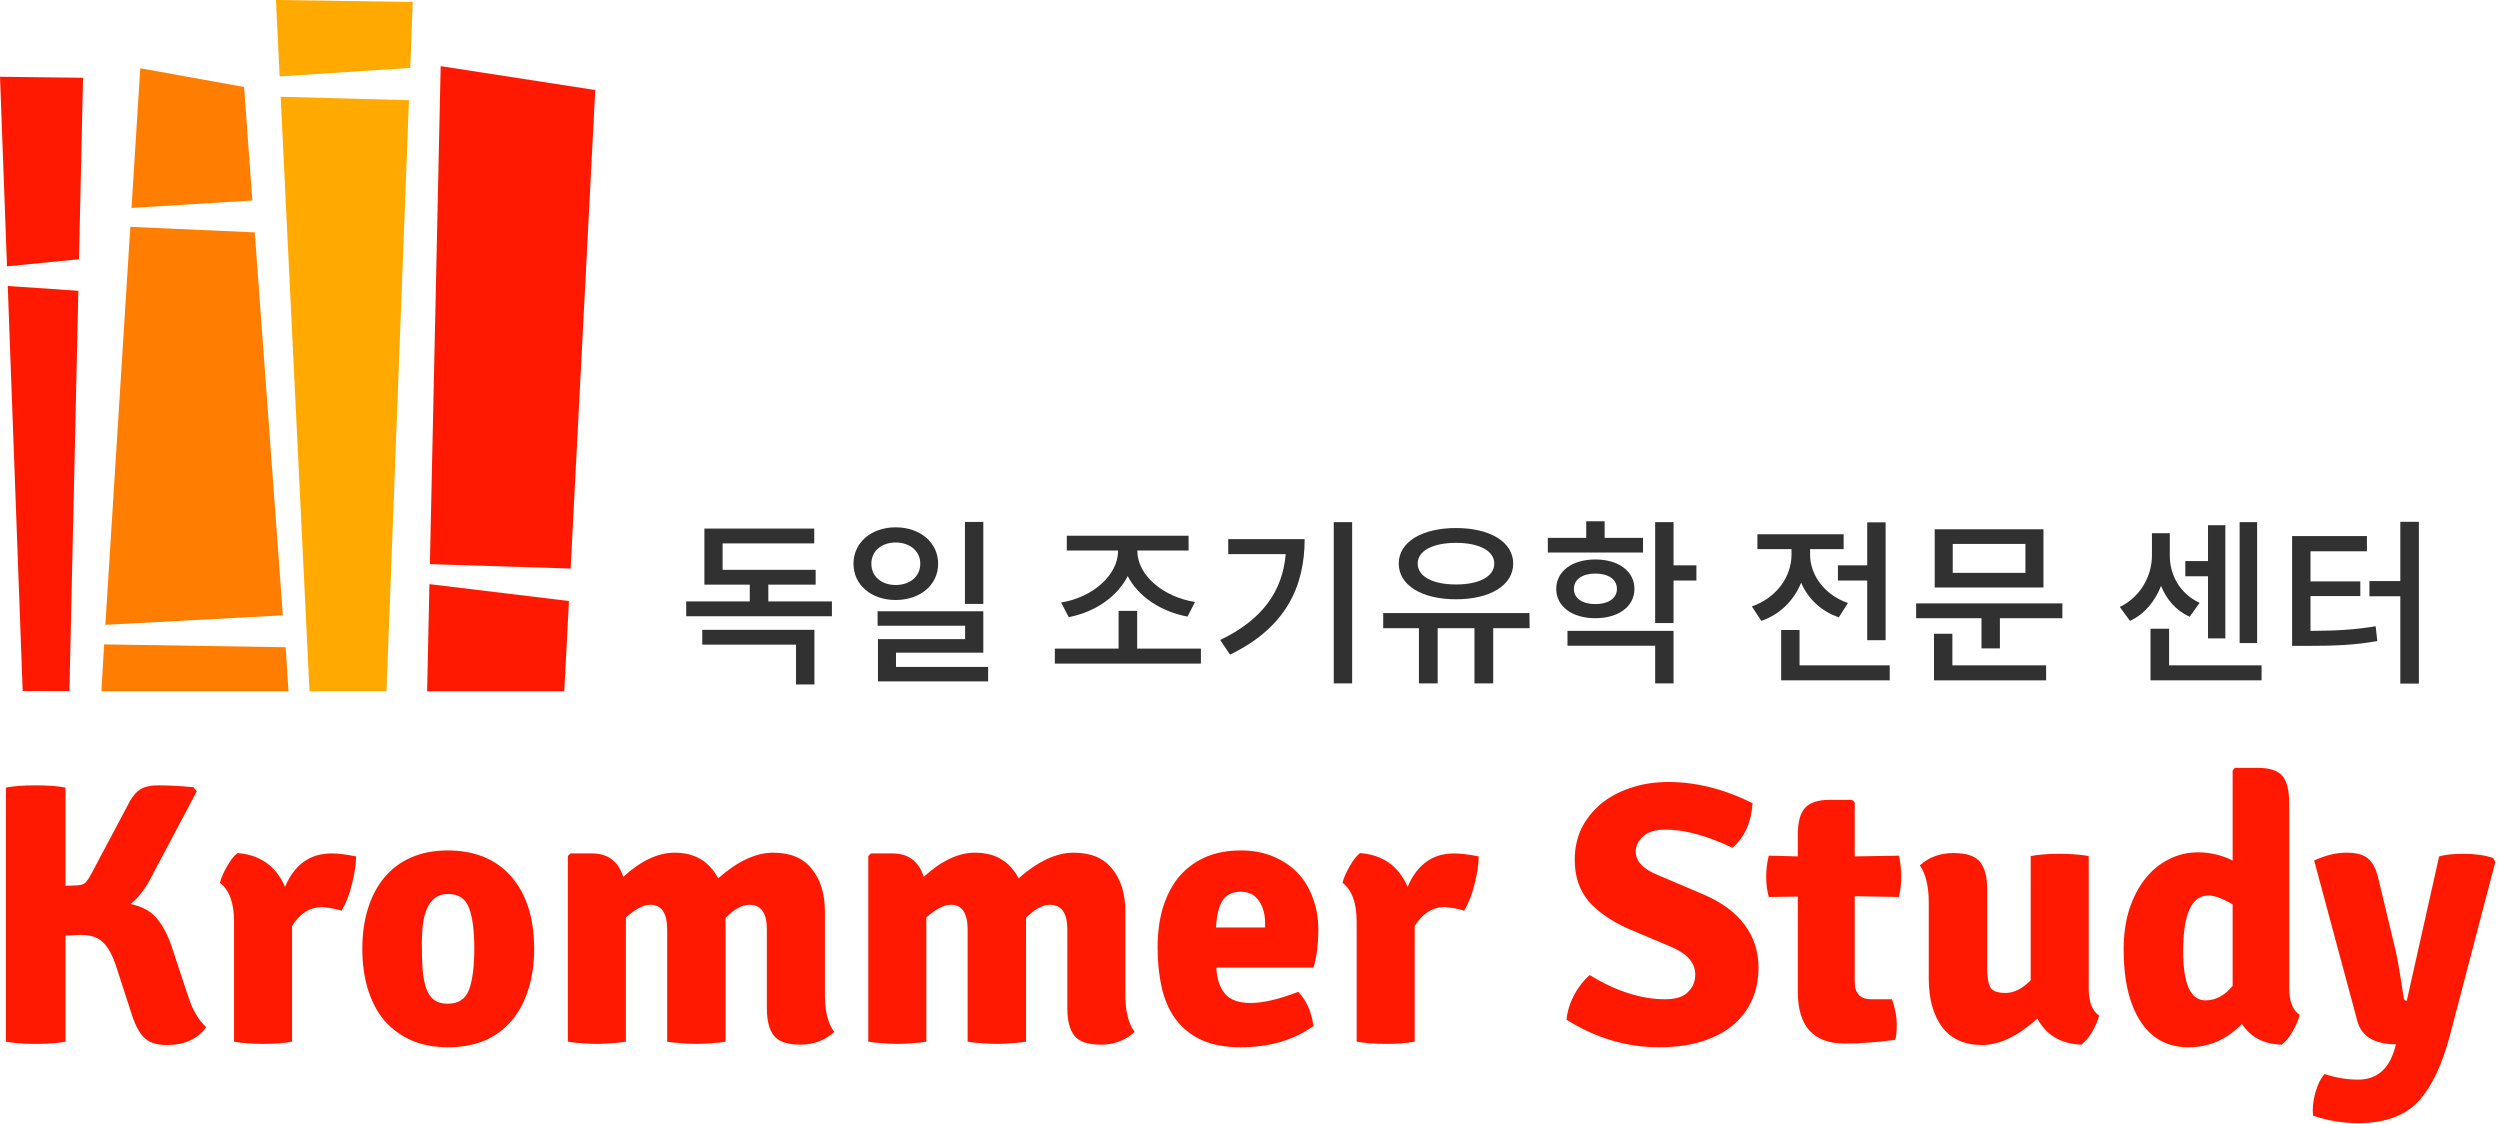 <svg width="336" height="151" viewBox="0 0 336 151" fill="none" xmlns="http://www.w3.org/2000/svg">
<path d="M94.384 86.64H106.984V91.992H109.456V84.648H94.384V86.64ZM103.264 80.832V78.576H109.624V76.584H97.12V73.032H109.432V71.04H94.672V78.576H100.768V80.832H92.224V82.824H111.808V80.832H103.264Z" fill="#313131"/>
<path d="M132.158 70.152H129.686V81.168H132.158V70.152ZM117.11 75.768C117.11 74.04 118.502 72.912 120.374 72.912C122.27 72.912 123.686 74.04 123.686 75.768C123.686 77.496 122.27 78.624 120.374 78.624C118.502 78.624 117.11 77.496 117.11 75.768ZM126.086 75.768C126.086 72.912 123.662 70.872 120.374 70.872C117.11 70.872 114.71 72.912 114.71 75.768C114.71 78.624 117.11 80.64 120.374 80.64C123.662 80.64 126.086 78.624 126.086 75.768ZM120.422 89.64V87.72H132.158V82.152H117.95V84.096H129.71V85.896H117.998V91.584H132.806V89.64H120.422Z" fill="#313131"/>
<path d="M143.643 82.944C147.147 82.272 150.171 80.208 151.563 77.424C152.979 80.184 156.027 82.2 159.603 82.872L160.611 80.904C156.315 80.232 152.859 77.304 152.859 74.04V73.992H159.747V72H143.379V73.992H150.267V74.04C150.267 77.304 146.835 80.304 142.611 80.976L143.643 82.944ZM152.835 87.168V82.104H150.339V87.168H141.771V89.184H161.403V87.168H152.835Z" fill="#313131"/>
<path d="M165.073 72.456V74.472H172.801C172.369 79.464 169.681 83.28 163.993 86.016L165.313 87.984C172.753 84.384 175.345 78.912 175.345 72.456H165.073ZM179.257 70.176V91.848H181.729V70.176H179.257Z" fill="#313131"/>
<path d="M195.695 72.96C198.791 72.96 200.831 74.016 200.831 75.744C200.831 77.496 198.791 78.552 195.695 78.552C192.575 78.552 190.535 77.496 190.535 75.744C190.535 74.016 192.575 72.96 195.695 72.96ZM195.695 80.544C200.255 80.544 203.375 78.672 203.375 75.744C203.375 72.84 200.255 70.968 195.695 70.968C191.111 70.968 187.991 72.84 187.991 75.744C187.991 78.672 191.111 80.544 195.695 80.544ZM205.559 82.392H185.903V84.432H190.703V91.848H193.223V84.432H198.167V91.848H200.687V84.432H205.583L205.559 82.392Z" fill="#313131"/>
<path d="M220.821 72.288H215.661V70.056H213.189V72.288H208.029V74.256H220.821V72.288ZM211.533 79.152C211.533 77.856 212.685 77.088 214.413 77.088C216.141 77.088 217.317 77.856 217.317 79.152C217.317 80.424 216.141 81.192 214.413 81.192C212.685 81.192 211.533 80.424 211.533 79.152ZM219.669 79.152C219.669 76.776 217.533 75.192 214.413 75.192C211.293 75.192 209.157 76.776 209.157 79.152C209.157 81.504 211.293 83.088 214.413 83.088C217.533 83.088 219.669 81.504 219.669 79.152ZM210.669 86.784H222.453V91.848H224.925V84.792H210.669V86.784ZM227.997 75.984H224.925V70.176H222.453V83.736H224.925V78.024H227.997V75.984Z" fill="#313131"/>
<path d="M247.018 75.984V78.024H250.954V86.04H253.426V70.2H250.954V75.984H247.018ZM248.362 81.048C245.122 79.92 243.274 77.208 243.274 74.544V73.8H247.786V71.808H236.194V73.8H240.778V74.544C240.778 77.472 238.81 80.328 235.45 81.504L236.722 83.448C239.29 82.56 241.114 80.664 242.074 78.312C242.986 80.448 244.738 82.152 247.138 82.968L248.362 81.048ZM241.858 89.424V84.672H239.386V91.44H253.978V89.424H241.858Z" fill="#313131"/>
<path d="M272.216 76.992H262.448V73.104H272.216V76.992ZM274.64 71.136H260.024V78.96H274.64V71.136ZM262.4 85.176H259.928V91.44H275V89.424H262.4V85.176ZM257.528 81.096V83.088H266.312V87.144H268.784V83.088H277.184V81.096H257.528Z" fill="#313131"/>
<path d="M303.357 70.176H301.005V86.424H303.357V70.176ZM296.757 85.8H299.085V70.584H296.757V75.408H293.709V77.448H296.757V85.8ZM295.629 81.024C292.941 79.776 291.621 77.232 291.621 74.688V71.664H289.221V74.688C289.221 77.28 287.781 80.184 284.901 81.576L286.269 83.448C288.285 82.512 289.653 80.76 290.445 78.744C291.165 80.568 292.461 82.056 294.285 82.896L295.629 81.024ZM291.525 89.424V84.504H289.029V91.44H303.957V89.424H291.525Z" fill="#313131"/>
<path d="M310.531 80.112H317.227V78.144H310.531V74.088H318.115V72.048H308.059V86.808H309.763C313.699 86.808 316.411 86.712 319.507 86.16L319.291 84.168C316.459 84.648 313.987 84.768 310.531 84.792V80.112ZM322.603 70.128V78.096H318.451V80.136H322.603V91.872H325.099V70.128H322.603Z" fill="#313131"/>
<path d="M33.918 26.942L32.803 11.692L18.854 9.175L17.677 27.947L33.918 26.942Z" fill="#FF7D01"/>
<path d="M17.516 30.488L14.159 83.976L38.018 82.699L34.24 31.232L17.516 30.488Z" fill="#FF7D01"/>
<path d="M38.402 86.989L13.998 86.605L13.627 92.903H38.774L38.402 86.989Z" fill="#FF7D01"/>
<path d="M55.138 9.125L55.472 0.26L37.089 0L37.584 10.266L55.138 9.125Z" fill="#FFA901"/>
<path d="M54.964 13.465L37.721 13.006L41.598 92.903H51.942L54.964 13.465Z" fill="#FFA901"/>
<path d="M10.616 34.84L11.161 10.452L0 10.316L0.941 35.795L10.616 34.84Z" fill="#FF1901"/>
<path d="M10.53 39.081L1.041 38.436L3.047 92.866H9.328L10.53 39.081Z" fill="#FF1901"/>
<path d="M76.469 80.777L57.714 78.508L57.404 92.903H75.838L76.469 80.777Z" fill="#FF1901"/>
<path d="M76.692 76.413L80 12.101L59.226 8.89L57.776 75.818L76.692 76.413Z" fill="#FF1901"/>
<path d="M27.7 138.05C26.567 139.65 24.8 140.45 22.4 140.45C21.033 140.45 20 140.1 19.3 139.4C18.633 138.7 18.05 137.517 17.55 135.85L15.65 130C15.15 128.433 14.55 127.317 13.85 126.65C13.15 125.983 12.2 125.65 11 125.65C10.6 125.65 9.867 125.683 8.8 125.75V140C7.767 140.2 6.433 140.3 4.8 140.3C3.167 140.3 1.833 140.2 0.8 140V105.85C1.833 105.65 3.167 105.55 4.8 105.55C6.433 105.55 7.767 105.65 8.8 105.85V119.05L10.1 119C10.7 119 11.133 118.9 11.4 118.7C11.667 118.467 11.983 118 12.35 117.3L17.1 108.35C17.6 107.317 18.133 106.6 18.7 106.2C19.267 105.767 20.15 105.55 21.35 105.55C22.683 105.55 24.233 105.633 26 105.8L26.45 106.35L20.35 117.85C19.583 119.383 18.65 120.6 17.55 121.5C19.117 121.833 20.283 122.467 21.05 123.4C21.85 124.333 22.517 125.583 23.05 127.15L25.1 133.35C25.367 134.117 25.567 134.683 25.7 135.05C25.833 135.417 26.167 136.033 26.7 136.9C26.933 137.233 27.267 137.617 27.7 138.05Z" fill="#FF1901"/>
<path d="M29.555 118.65C29.721 117.983 30.038 117.25 30.505 116.45C30.971 115.617 31.438 115.017 31.905 114.65C34.971 114.883 37.105 116.4 38.305 119.2C39.571 116.2 41.655 114.7 44.555 114.7C45.421 114.7 46.521 114.833 47.855 115.1C47.855 116.133 47.671 117.367 47.305 118.8C46.971 120.2 46.505 121.4 45.905 122.4C45.338 122.2 44.488 122.033 43.355 121.9C41.688 121.9 40.321 122.75 39.255 124.45V140C38.155 140.2 36.855 140.3 35.355 140.3C33.888 140.3 32.588 140.2 31.455 140V123.85C31.455 121.35 30.821 119.617 29.555 118.65Z" fill="#FF1901"/>
<path d="M68.195 117.25C70.595 119.65 71.795 123.083 71.795 127.55C71.795 129.55 71.529 131.367 70.995 133C70.495 134.633 69.745 136.033 68.745 137.2C67.779 138.333 66.579 139.217 65.145 139.85C63.712 140.45 62.062 140.75 60.195 140.75C58.329 140.75 56.679 140.433 55.245 139.8C53.845 139.167 52.645 138.283 51.645 137.15C50.679 135.983 49.945 134.583 49.445 132.95C48.945 131.317 48.695 129.517 48.695 127.55C48.695 125.55 48.945 123.75 49.445 122.15C49.945 120.517 50.679 119.117 51.645 117.95C52.612 116.783 53.812 115.883 55.245 115.25C56.679 114.617 58.329 114.3 60.195 114.3C63.495 114.3 66.162 115.283 68.195 117.25ZM60.245 120.15C59.512 120.15 58.912 120.333 58.445 120.7C58.012 121.033 57.662 121.5 57.395 122.1C57.129 122.7 56.945 123.4 56.845 124.2C56.745 124.967 56.695 125.8 56.695 126.7C56.695 128.1 56.729 129.317 56.795 130.35C56.895 131.35 57.062 132.2 57.295 132.9C57.562 133.567 57.912 134.067 58.345 134.4C58.812 134.733 59.412 134.9 60.145 134.9C61.612 134.9 62.579 134.267 63.045 133C63.512 131.7 63.745 129.867 63.745 127.5C63.745 125.1 63.512 123.283 63.045 122.05C62.579 120.783 61.645 120.15 60.245 120.15Z" fill="#FF1901"/>
<path d="M89.668 124.95C89.668 122.717 88.918 121.6 87.418 121.6C86.885 121.6 86.335 121.767 85.768 122.1C85.235 122.4 84.685 122.8 84.118 123.3V140C83.552 140.1 82.935 140.167 82.268 140.2C81.602 140.267 80.918 140.3 80.218 140.3C79.518 140.3 78.835 140.267 78.168 140.2C77.502 140.167 76.885 140.1 76.318 140V115.05L76.668 114.7H79.568C81.702 114.7 83.102 115.75 83.768 117.85C86.135 115.683 88.435 114.6 90.668 114.6C93.368 114.6 95.318 115.75 96.518 118.05C99.118 115.75 101.585 114.6 103.918 114.6C106.252 114.6 107.985 115.333 109.118 116.8C110.285 118.233 110.868 120.15 110.868 122.55V133.75C110.868 135.917 111.285 137.567 112.118 138.7C110.852 139.833 109.335 140.4 107.568 140.4C105.835 140.4 104.652 140 104.018 139.2C103.385 138.4 103.068 137.183 103.068 135.55V124.9C103.068 122.7 102.285 121.6 100.718 121.6C99.752 121.6 98.685 122.183 97.518 123.35V140C96.952 140.1 96.335 140.167 95.668 140.2C95.002 140.267 94.318 140.3 93.618 140.3C92.918 140.3 92.218 140.267 91.518 140.2C90.852 140.167 90.235 140.1 89.668 140V124.95Z" fill="#FF1901"/>
<path d="M130.049 124.95C130.049 122.717 129.299 121.6 127.799 121.6C127.266 121.6 126.716 121.767 126.149 122.1C125.616 122.4 125.066 122.8 124.499 123.3V140C123.933 140.1 123.316 140.167 122.649 140.2C121.983 140.267 121.299 140.3 120.599 140.3C119.899 140.3 119.216 140.267 118.549 140.2C117.883 140.167 117.266 140.1 116.699 140V115.05L117.049 114.7H119.949C122.083 114.7 123.483 115.75 124.149 117.85C126.516 115.683 128.816 114.6 131.049 114.6C133.749 114.6 135.699 115.75 136.899 118.05C139.499 115.75 141.966 114.6 144.299 114.6C146.633 114.6 148.366 115.333 149.499 116.8C150.666 118.233 151.249 120.15 151.249 122.55V133.75C151.249 135.917 151.666 137.567 152.499 138.7C151.233 139.833 149.716 140.4 147.949 140.4C146.216 140.4 145.033 140 144.399 139.2C143.766 138.4 143.449 137.183 143.449 135.55V124.9C143.449 122.7 142.666 121.6 141.099 121.6C140.133 121.6 139.066 122.183 137.899 123.35V140C137.333 140.1 136.716 140.167 136.049 140.2C135.383 140.267 134.699 140.3 133.999 140.3C133.299 140.3 132.599 140.267 131.899 140.2C131.233 140.167 130.616 140.1 130.049 140V124.95Z" fill="#FF1901"/>
<path d="M176.53 130.05H163.48C163.547 131.55 163.93 132.717 164.63 133.55C165.33 134.383 166.48 134.8 168.08 134.8C168.88 134.8 169.797 134.683 170.83 134.45C171.897 134.217 173.113 133.833 174.48 133.3C175.58 134.433 176.263 135.967 176.53 137.9C173.863 139.8 170.597 140.75 166.73 140.75C164.63 140.75 162.863 140.417 161.43 139.75C160.03 139.083 158.88 138.15 157.98 136.95C157.113 135.75 156.497 134.333 156.13 132.7C155.763 131.067 155.58 129.283 155.58 127.35C155.58 125.483 155.797 123.767 156.23 122.2C156.697 120.6 157.38 119.217 158.28 118.05C159.213 116.883 160.38 115.967 161.78 115.3C163.213 114.633 164.88 114.3 166.78 114.3C168.38 114.3 169.813 114.567 171.08 115.1C172.38 115.633 173.48 116.367 174.38 117.3C175.28 118.233 175.963 119.35 176.43 120.65C176.93 121.95 177.18 123.367 177.18 124.9C177.18 126.933 176.963 128.65 176.53 130.05ZM163.43 124.65H170.03V124.1C170.03 122.867 169.747 121.85 169.18 121.05C168.647 120.25 167.83 119.85 166.73 119.85C165.663 119.85 164.863 120.233 164.33 121C163.83 121.733 163.53 122.95 163.43 124.65Z" fill="#FF1901"/>
<path d="M180.434 118.65C180.6 117.983 180.917 117.25 181.384 116.45C181.85 115.617 182.317 115.017 182.784 114.65C185.85 114.883 187.984 116.4 189.184 119.2C190.45 116.2 192.534 114.7 195.434 114.7C196.3 114.7 197.4 114.833 198.734 115.1C198.734 116.133 198.55 117.367 198.184 118.8C197.85 120.2 197.384 121.4 196.784 122.4C196.217 122.2 195.367 122.033 194.234 121.9C192.567 121.9 191.2 122.75 190.134 124.45V140C189.034 140.2 187.734 140.3 186.234 140.3C184.767 140.3 183.467 140.2 182.334 140V123.85C182.334 121.35 181.7 119.617 180.434 118.65Z" fill="#FF1901"/>
<path d="M210.543 137.05C210.643 135.95 210.976 134.85 211.543 133.75C212.143 132.65 212.843 131.75 213.643 131.05C217.21 133.217 220.593 134.3 223.793 134.3C225.193 134.3 226.21 133.983 226.843 133.35C227.51 132.717 227.843 131.933 227.843 131C227.843 129.433 226.793 128.2 224.693 127.3L218.793 124.8C216.493 123.767 214.726 122.533 213.493 121.1C212.26 119.633 211.643 117.783 211.643 115.55C211.643 114.017 211.943 112.617 212.543 111.35C213.176 110.083 214.043 108.983 215.143 108.05C216.276 107.117 217.61 106.4 219.143 105.9C220.676 105.367 222.376 105.1 224.243 105.1C227.976 105.1 231.743 106.05 235.543 107.95C235.376 110.517 234.476 112.517 232.843 113.95C229.443 112.317 226.443 111.5 223.843 111.5C222.51 111.5 221.51 111.8 220.843 112.4C220.176 113 219.843 113.683 219.843 114.45C219.843 115.75 220.826 116.8 222.793 117.6L228.793 120.15C231.326 121.217 233.21 122.583 234.443 124.25C235.71 125.917 236.343 127.85 236.343 130.05C236.343 131.617 236.06 133.05 235.493 134.35C234.926 135.65 234.076 136.783 232.943 137.75C231.843 138.683 230.46 139.417 228.793 139.95C227.126 140.483 225.176 140.75 222.943 140.75C218.61 140.75 214.476 139.517 210.543 137.05Z" fill="#FF1901"/>
<path d="M255.225 115C255.425 115.933 255.525 116.867 255.525 117.8C255.525 118.733 255.425 119.65 255.225 120.55L249.275 120.45V131.95C249.275 133.517 250.008 134.3 251.475 134.3H254.275C254.708 135.5 254.925 136.6 254.925 137.6C254.925 138.6 254.858 139.317 254.725 139.75C252.258 140.083 249.992 140.25 247.925 140.25C243.725 140.25 241.625 137.933 241.625 133.3V120.5L237.725 120.55C237.492 119.717 237.375 118.817 237.375 117.85C237.375 116.85 237.492 115.9 237.725 115L241.625 115.1V112.2C241.625 110.5 241.942 109.3 242.575 108.6C243.242 107.867 244.342 107.5 245.875 107.5H248.925L249.275 107.85V115.1L255.225 115Z" fill="#FF1901"/>
<path d="M259.225 131.55V121.3C259.225 119.133 258.825 117.467 258.025 116.3C259.258 115.2 260.758 114.65 262.525 114.65C264.292 114.65 265.492 115.05 266.125 115.85C266.758 116.65 267.075 117.867 267.075 119.5V130.1C267.075 131.267 267.208 132.117 267.475 132.65C267.742 133.183 268.442 133.45 269.575 133.45C270.675 133.45 271.792 132.883 272.925 131.75V115.05C274.025 114.85 275.308 114.75 276.775 114.75C278.242 114.75 279.558 114.85 280.725 115.05V132.85C280.725 134.65 281.192 135.867 282.125 136.5C281.958 137.167 281.642 137.9 281.175 138.7C280.708 139.467 280.225 140.033 279.725 140.4C276.992 140.3 275.025 139.133 273.825 136.9C271.192 139.267 268.708 140.45 266.375 140.45C264.042 140.45 262.258 139.65 261.025 138.05C259.825 136.417 259.225 134.25 259.225 131.55Z" fill="#FF1901"/>
<path d="M295.416 114.55C297.016 114.55 298.566 114.917 300.066 115.65V103.55L300.366 103.2H303.416C305.016 103.2 306.116 103.55 306.716 104.25C307.35 104.95 307.666 106.167 307.666 107.9V132.8C307.666 134.567 308.133 135.767 309.066 136.4C308.9 137.1 308.583 137.85 308.116 138.65C307.65 139.45 307.166 140.033 306.666 140.4C304.233 140.333 302.45 139.4 301.316 137.6C299.316 139.7 296.916 140.75 294.116 140.75C291.316 140.75 289.166 139.583 287.666 137.25C286.166 134.917 285.416 131.717 285.416 127.65C285.416 125.65 285.666 123.85 286.166 122.25C286.7 120.617 287.416 119.233 288.316 118.1C289.216 116.967 290.266 116.1 291.466 115.5C292.7 114.867 294.016 114.55 295.416 114.55ZM296.416 134.45C297.783 134.45 299 133.8 300.066 132.5V121.55C298.7 120.75 297.616 120.35 296.816 120.35C294.55 120.35 293.416 122.85 293.416 127.85C293.416 132.25 294.416 134.45 296.416 134.45Z" fill="#FF1901"/>
<path d="M335.37 115.85L329.22 139.35C328.253 142.95 326.97 145.717 325.37 147.65C323.536 149.85 320.72 150.95 316.92 150.95C314.886 150.95 312.87 150.617 310.87 149.95C310.77 149.05 310.87 148.033 311.17 146.9C311.47 145.8 311.886 144.95 312.42 144.35C313.92 144.85 315.42 145.1 316.92 145.1C319.386 145.1 321.02 143.75 321.82 141.05L322.02 140.35C319.12 140.35 317.386 139.3 316.82 137.2L311.02 115.65C312.553 114.95 313.986 114.6 315.32 114.6C316.653 114.6 317.62 114.85 318.22 115.35C318.853 115.85 319.32 116.717 319.62 117.95L321.92 127.55C322.153 128.45 322.536 130.65 323.07 134.15C323.103 134.383 323.236 134.5 323.47 134.5L327.82 115.1C328.62 114.867 329.703 114.75 331.07 114.75C332.603 114.75 333.936 114.933 335.07 115.3L335.37 115.85Z" fill="#FF1901"/>
</svg>
